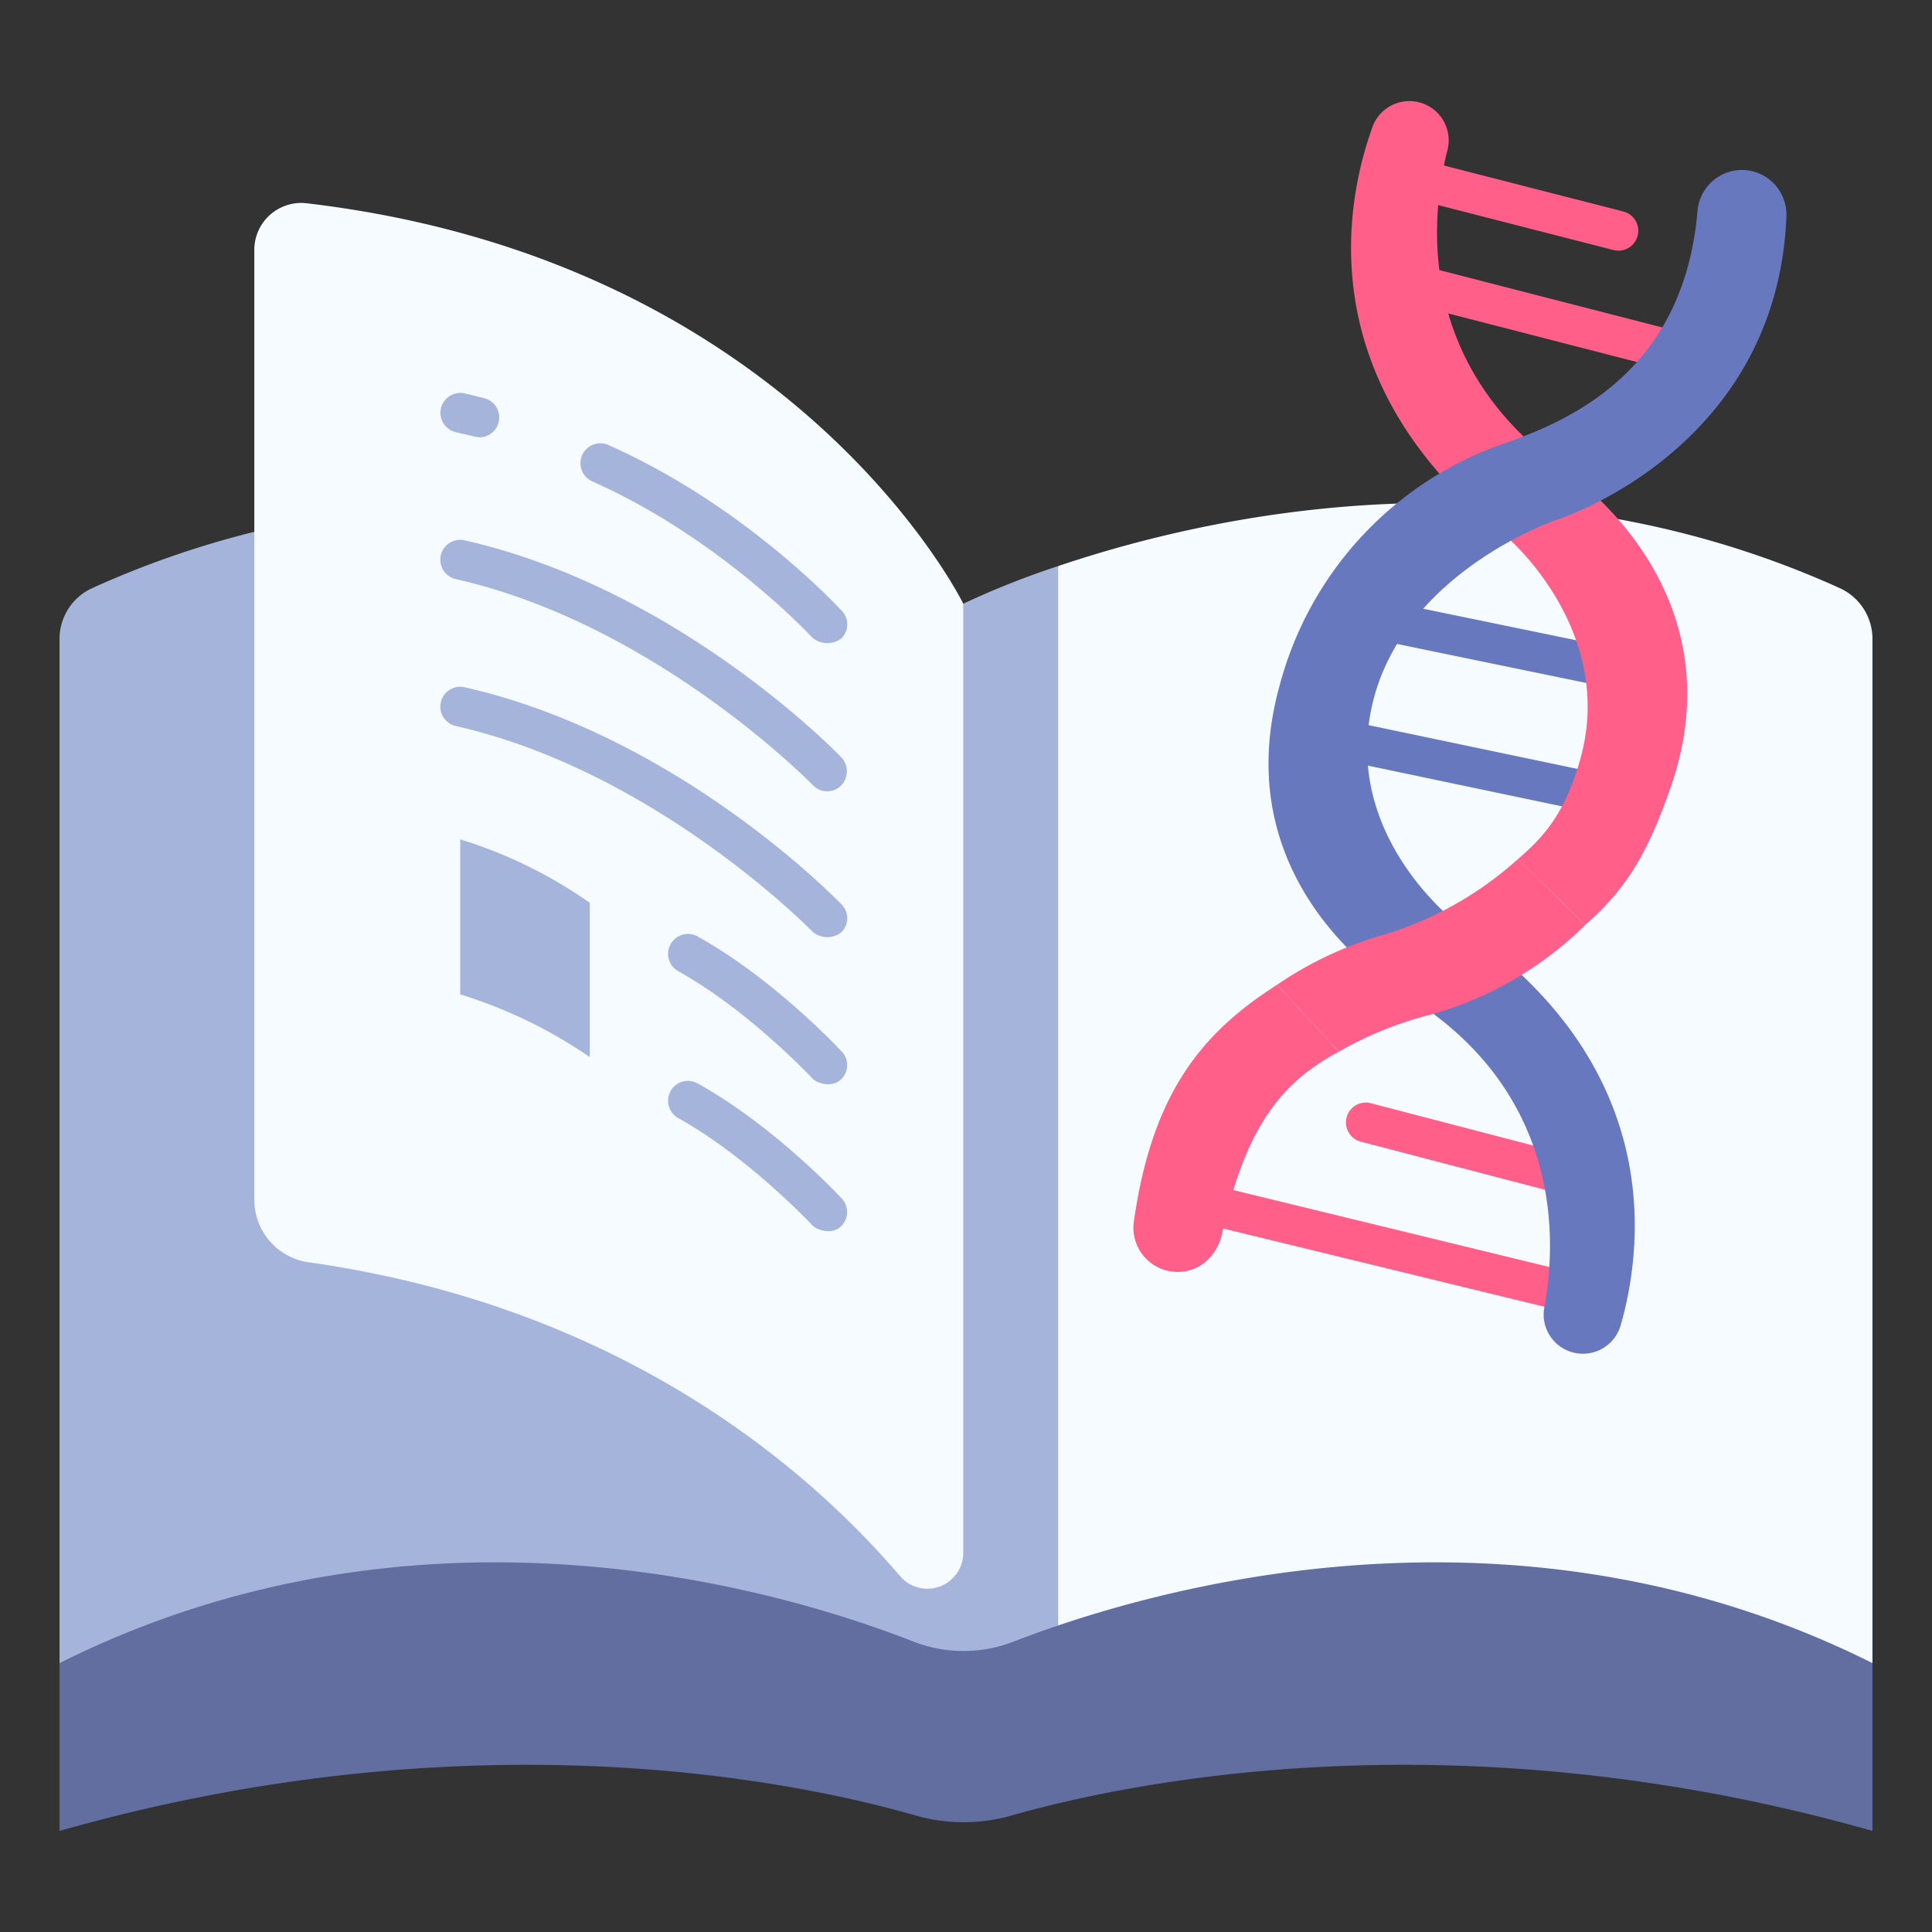 <svg id="icon" xmlns="http://www.w3.org/2000/svg" viewBox="0 0 340 340"><rect x="0" y="0" width="340" height="340" fill="#333333" stroke="none"/><title>18_biological book</title><path d="M169.522,292.679c6.132-71.921,9.628-139.642,0-186.438,0,0-75.543-38.013-153.33-2.724a9.812,9.812,0,0,0-5.714,8.949V292.679Z" style="fill:#a5b4db"/><path d="M169.522,292.679c4.806-78.155,9.409-159.968,16.7-193.059,26.728-9.034,81.8-21.4,137.584,3.9a9.812,9.812,0,0,1,5.715,8.95V292.679Z" style="fill:#f5fbff"/><path d="M186.223,99.62a147.394,147.394,0,0,0-16.7,6.621V292.679h16.7Z" style="fill:#a5b4db"/><path d="M160.691,288.87c-22.8-8.928-86.357-28.133-150.213,3.809v29.533c72.871-20.689,129.92-8.668,150.624-2.724a30.692,30.692,0,0,0,16.858.026c20.877-5.935,78.585-18.021,151.562,2.7V292.679c-63.934-31.981-128.178-12.69-151.154-3.777A24.317,24.317,0,0,1,160.691,288.87Z" style="fill:#626da0"/><path d="M158.4,277.377c-15.579-18.269-48.416-47.347-104.038-55.23a11.119,11.119,0,0,1-9.608-10.985V43.984a8.262,8.262,0,0,1,9.206-8.214c86,10.117,115.561,70.471,115.561,70.471V273.255A6.321,6.321,0,0,1,158.4,277.377Z" style="fill:#f5fbff"/><path d="M80.992,175a83.521,83.521,0,0,1,22.8,11.031V158.877a81.217,81.217,0,0,0-22.8-11.161Z" style="fill:#a5b4db"/><path d="M80.219,76.059c1.088.247,3.838.911,4.134.911a3.5,3.5,0,0,0,.89-6.885q-1.726-.454-3.478-.853a3.5,3.5,0,0,0-1.546,6.827Z" style="fill:#a5b4db"/><path d="M104.236,84.718c22.528,9.993,38.595,27.353,38.754,27.527a4.127,4.127,0,0,0,4.945.217,3.411,3.411,0,0,0,.219-4.943c-.689-.753-17.169-18.593-41.079-29.2a3.5,3.5,0,1,0-2.839,6.4Z" style="fill:#a5b4db"/><path d="M80.219,101.914c35.23,7.981,62.544,35.987,62.833,36.251a3.444,3.444,0,0,0,4.948.09,3.6,3.6,0,0,0,.092-4.947c-1.166-1.211-29.009-29.767-66.326-38.221a3.5,3.5,0,1,0-1.547,6.827Z" style="fill:#a5b4db"/><path d="M80.219,127.769c35.23,7.981,62.561,35.97,62.833,36.251a3.99,3.99,0,0,0,4.948.09,3.419,3.419,0,0,0,.092-4.947c-1.166-1.211-29.009-29.767-66.326-38.221a3.5,3.5,0,1,0-1.547,6.827Z" style="fill:#a5b4db"/><path d="M122.73,164.776a3.5,3.5,0,0,0-3.4,6.118c12.46,6.929,23.568,18.813,23.678,18.933.69.742,3.26,1.674,4.946.184a3.47,3.47,0,0,0,.186-4.945C147.656,184.546,136.184,172.258,122.73,164.776Z" style="fill:#a5b4db"/><path d="M147.952,215.866a3.488,3.488,0,0,0,.186-4.945c-.482-.52-11.954-12.809-25.409-20.29a3.5,3.5,0,0,0-3.4,6.118c12.46,6.929,23.568,18.813,23.678,18.933C143.7,216.424,146.315,217.357,147.952,215.866Z" style="fill:#a5b4db"/><path d="M277.937,231.36a3.5,3.5,0,0,1-.832-.1L210.67,215.081a3.5,3.5,0,1,1,1.656-6.8l66.436,16.178a3.5,3.5,0,0,1-.825,6.9Z" style="fill:#ff5f89"/><path d="M275.67,210.241a3.526,3.526,0,0,1-.886-.114l-35.306-9.21a3.5,3.5,0,0,1,1.767-6.774l35.307,9.21a3.5,3.5,0,0,1-.882,6.888Z" style="fill:#ff5f89"/><path d="M283.413,143.611a3.576,3.576,0,0,1-.722-.074L234.9,133.518a3.5,3.5,0,1,1,1.436-6.851l47.793,10.018a3.5,3.5,0,0,1-.714,6.926Z" style="fill:#6778bf"/><path d="M283.413,120.99a3.52,3.52,0,0,1-.71-.072l-40.768-8.4a3.5,3.5,0,1,1,1.412-6.856l40.768,8.4a3.5,3.5,0,0,1-.7,6.929Z" style="fill:#6778bf"/><path d="M296.933,65.876a3.517,3.517,0,0,1-.875-.111L250.076,53.928a3.5,3.5,0,0,1,1.744-6.78L297.8,58.985a3.5,3.5,0,0,1-.869,6.891Z" style="fill:#ff5f89"/><path d="M284.811,44.111a3.5,3.5,0,0,1-.873-.11l-35.285-9.044a3.5,3.5,0,0,1,1.739-6.781l35.285,9.044a3.5,3.5,0,0,1-.866,6.891Z" style="fill:#ff5f89"/><path d="M274.733,82.338c-25.842-18.788-22.867-44.7-20-55.953a6.9,6.9,0,0,0-4-8.043h0a6.912,6.912,0,0,0-9.212,4.029c-4.859,13.511-10.9,45.055,23.737,72.2,0,0,19.536,16.593,12.689,39.57-2.409,8.086-5.379,12.449-10.812,17.029l11.846,11.6c7.309-6.422,10.97-12.6,15.02-24.208C306.53,102.665,274.733,82.338,274.733,82.338Z" style="fill:#ff5f89"/><path d="M224.752,173.3c-13.516,8.6-22.077,19.412-25.232,41.81a7.775,7.775,0,0,0,7.077,8.7c4.15.379,7.572-2.615,8.464-6.686,3.925-17.92,9.847-26.361,20.555-32.041Z" style="fill:#ff5f89"/><path d="M306.736,29.912h0a7.866,7.866,0,0,0-8,7.232c-2.346,26.788-20.258,36.123-33.753,40.8a61.789,61.789,0,0,0-39.822,42.816c-10.116,36.644,22.957,54.822,22.957,54.822,27.029,17.035,25.775,43.089,23.655,54.506a6.893,6.893,0,0,0,4.519,7.76h0a6.911,6.911,0,0,0,8.925-4.629c3.954-13.8,7.9-45.678-28.464-70.467,0,0-20.591-15.263-15.281-38.643s32.31-32.563,32.31-32.563,38.925-12.105,40.594-53.421A7.863,7.863,0,0,0,306.736,29.912Z" style="fill:#6778bf"/><path d="M235.616,185.082a63.71,63.71,0,0,1,15.825-6.437,62.685,62.685,0,0,0,27.549-15.878l-11.846-11.6a62.031,62.031,0,0,1-23.582,13.324,64.293,64.293,0,0,0-18.81,8.806Z" style="fill:#ff5f89"/></svg>